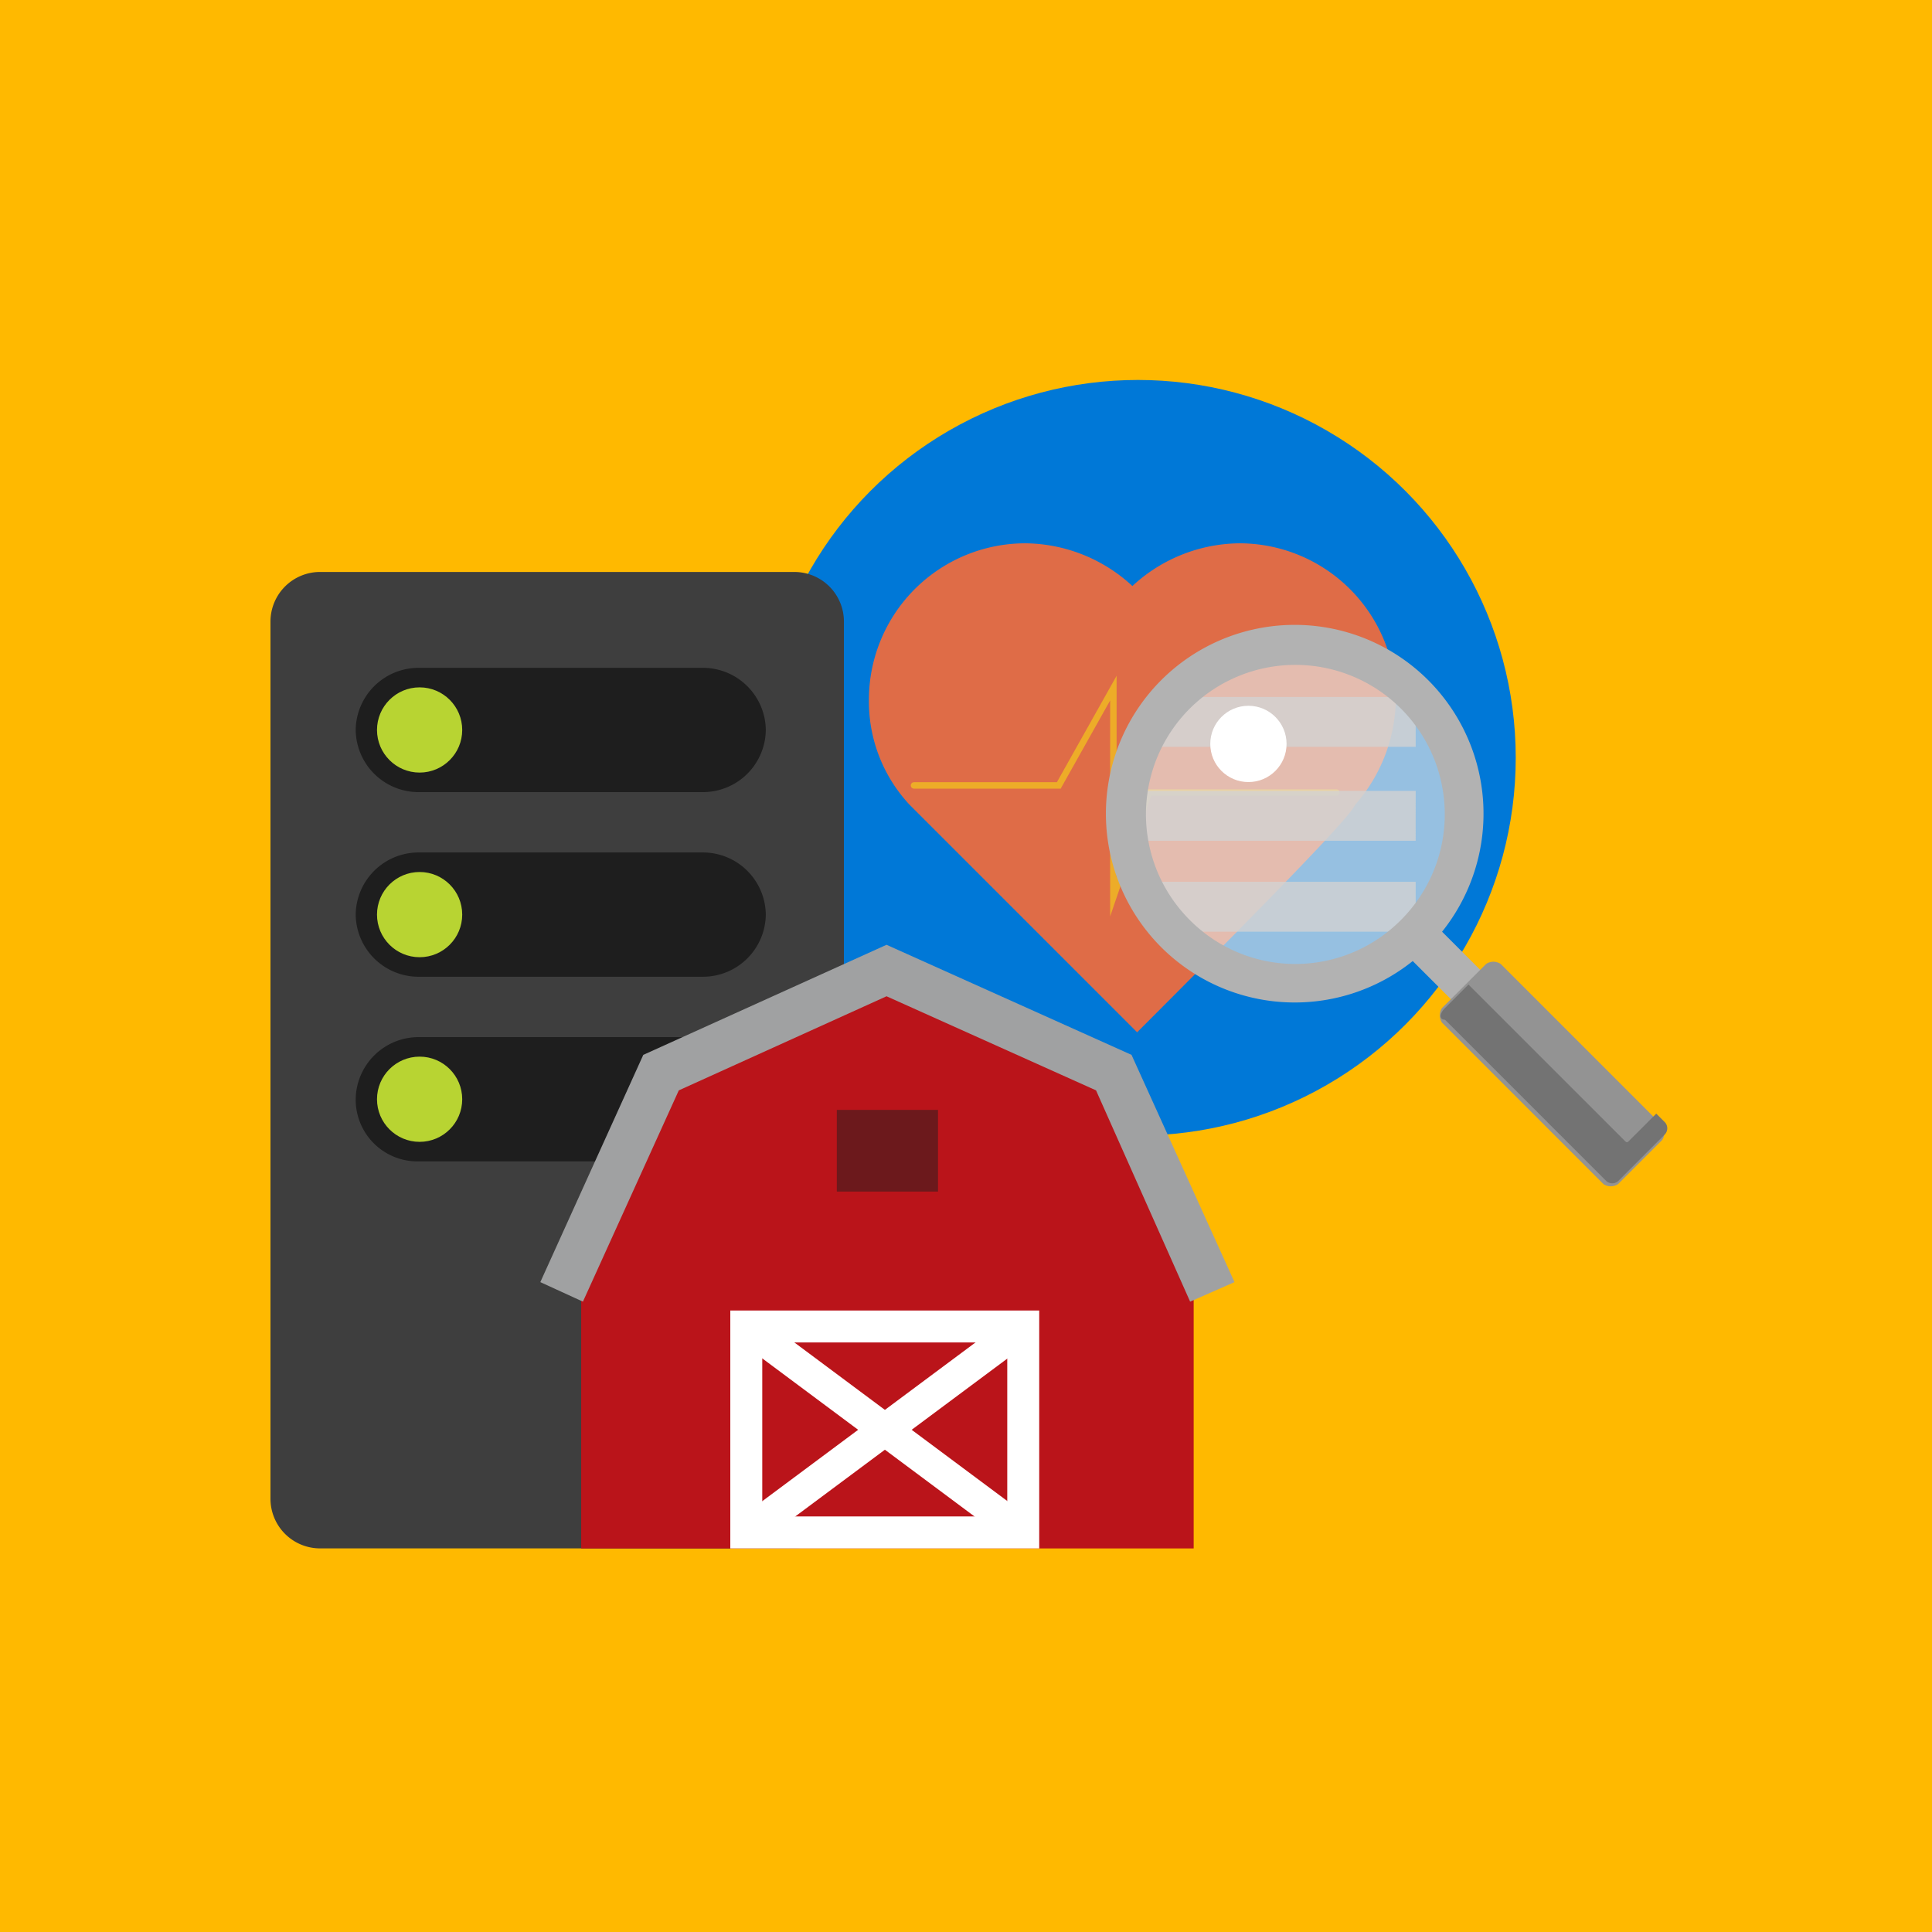 <svg xmlns="http://www.w3.org/2000/svg" viewBox="0 0 300 300"><defs><style>.a{fill:#ffb900;}.b{fill:#0078d7;}.c{fill:#df6c47;}.d{fill:none;stroke:#edac28;stroke-linecap:round;stroke-miterlimit:10;}.e{fill:#3e3e3e;}.f,.k{fill:#1e1e1e;}.g{fill:#b8d432;}.h{fill:#ba141a;}.i{fill:#a0a1a2;}.j{fill:#fff;}.k{opacity:0.5;}.l{fill:rgba(230,230,230,0.65);}.m{fill:rgba(210,210,210,0.8);}.n{fill:#b2b2b2;}.o{fill:#939393;}.p{fill:#737373;}</style></defs><g transform="translate(1879 1558)"><rect class="a" width="300" height="300" transform="translate(-1879 -1558)"/><g transform="translate(-53 33.752)"><g transform="translate(-1707.965 -1532.752)"><circle class="b" cx="58.664" cy="58.664" r="58.664" transform="translate(0 0)"/><g transform="translate(16.888 25.364)"><path class="c" d="M854.358,220.844a25.322,25.322,0,0,0,6.266-16.217A24.3,24.3,0,0,0,836.3,180.3a24.743,24.743,0,0,0-16.586,6.634,24.743,24.743,0,0,0-16.586-6.634A24.3,24.3,0,0,0,778.8,204.626a23.492,23.492,0,0,0,6.266,16.217h0l35.384,35.384C853.99,222.686,853.618,221.97,854.358,220.844Z" transform="translate(-778.8 -180.3)"/><path class="d" d="M780.7,201.512h22.483L811.66,186.4v32.435l5.529-16.217h29.117" transform="translate(-773.697 -163.916)"/></g></g><g transform="translate(-1784 -1502.938)"><path class="e" d="M812.244,329a7.706,7.706,0,0,1-7.719,7.719H730.919A7.705,7.705,0,0,1,723.2,329V192.819a7.705,7.705,0,0,1,7.719-7.719h73.606a7.706,7.706,0,0,1,7.719,7.719Z" transform="translate(-723.2 -185.1)"/><path class="f" d="M728,220.949a9.768,9.768,0,0,1,9.649-9.649h44.384a9.768,9.768,0,0,1,9.649,9.649h0a9.768,9.768,0,0,1-9.649,9.649H737.649A9.589,9.589,0,0,1,728,220.949Z" transform="translate(-714.768 -139.072)"/><circle class="g" cx="6.616" cy="6.616" r="6.616" transform="translate(16.541 75.26)"/><path class="f" d="M728,210.549a9.768,9.768,0,0,1,9.649-9.649h44.384a9.768,9.768,0,0,1,9.649,9.649h0a9.768,9.768,0,0,1-9.649,9.649H737.649A9.768,9.768,0,0,1,728,210.549Z" transform="translate(-714.768 -157.343)"/><circle class="g" cx="6.616" cy="6.616" r="6.616" transform="translate(16.541 46.59)"/><path class="f" d="M728,200.149a9.768,9.768,0,0,1,9.649-9.649h44.384a9.768,9.768,0,0,1,9.649,9.649h0a9.768,9.768,0,0,1-9.649,9.649H737.649A9.768,9.768,0,0,1,728,200.149Z" transform="translate(-714.768 -175.613)"/><circle class="g" cx="6.616" cy="6.616" r="6.616" transform="translate(16.541 17.919)"/><path class="h" d="M823.4,222.714,788.117,207l-35.011,15.714L740.7,253.865V298.25h95.109V253.865Z" transform="translate(-692.456 -146.626)"/><path class="i" d="M839.3,261.511l-14.611-32.806-32.53-14.611L759.9,228.706l-14.887,32.806-6.616-3.032,15.989-35.287L792.157,206.1,830.2,223.192l15.989,35.287Z" transform="translate(-696.497 -148.207)"/><path class="j" d="M797.068,263.641H749.1V226.7h47.968Zm-43.006-4.962h38.044V231.662H754.062Z" transform="translate(-677.699 -112.018)"/><rect class="j" width="4.962" height="53.482" transform="translate(72.489 119.229) rotate(-53.323)"/><rect class="j" width="53.482" height="4.962" transform="matrix(0.802, -0.597, 0.597, 0.802, 72.503, 147.162)"/><rect class="k" width="15.714" height="12.681" transform="translate(87.941 83.531)"/></g><g transform="translate(-1654.357 -1494.802)"><circle class="l" cx="25.97" cy="25.97" r="25.97" transform="translate(3.531 3.531)"/><g transform="translate(3.645 11.276)"><path class="m" d="M848.672,225.3H806.3a29.925,29.925,0,0,0,5.467,7.745h36.449l.456-.456Z" transform="translate(-804.136 -196.596)"/><path class="m" d="M848.672,226.745v-7.29l-.456-.456H811.767a29.928,29.928,0,0,0-5.467,7.745h42.372Z" transform="translate(-804.136 -219)"/><path class="m" d="M850.361,222.2H806.167a22.067,22.067,0,0,0,0,7.745h44.195Z" transform="translate(-805.825 -207.62)"/></g><g transform="translate(0 0)"><path class="n" d="M867.33,274.274,857.307,264.25a29.318,29.318,0,1,0-4.556,4.556l10.024,10.023Zm-49.206-11.846a23.2,23.2,0,1,1,32.8,0A23.1,23.1,0,0,1,818.124,262.428Z" transform="translate(-805.025 -216.525)"/><path class="o" d="M844.1,262.538l6.834-6.834a2.033,2.033,0,0,0,0-2.278l-25.059-25.059a2.034,2.034,0,0,0-2.278,0l-6.834,6.834a2.033,2.033,0,0,0,0,2.278l25.058,25.059A2.034,2.034,0,0,0,844.1,262.538Z" transform="translate(-764.485 -175.629)"/></g><circle class="j" cx="5.923" cy="5.923" r="5.923" transform="translate(16.288 12.643)"/><path class="p" d="M817.133,232.445l3.645-3.645,24.147,24.148c.456.456.456.456.911,0l4.1-4.1,1.367,1.367a1.386,1.386,0,0,1,0,1.822l-7.29,7.29a1.386,1.386,0,0,1-1.823,0l-25.058-25.059C816.222,234.267,816.222,233.356,817.133,232.445Z" transform="translate(-764.396 -172.873)"/></g></g></g></svg>